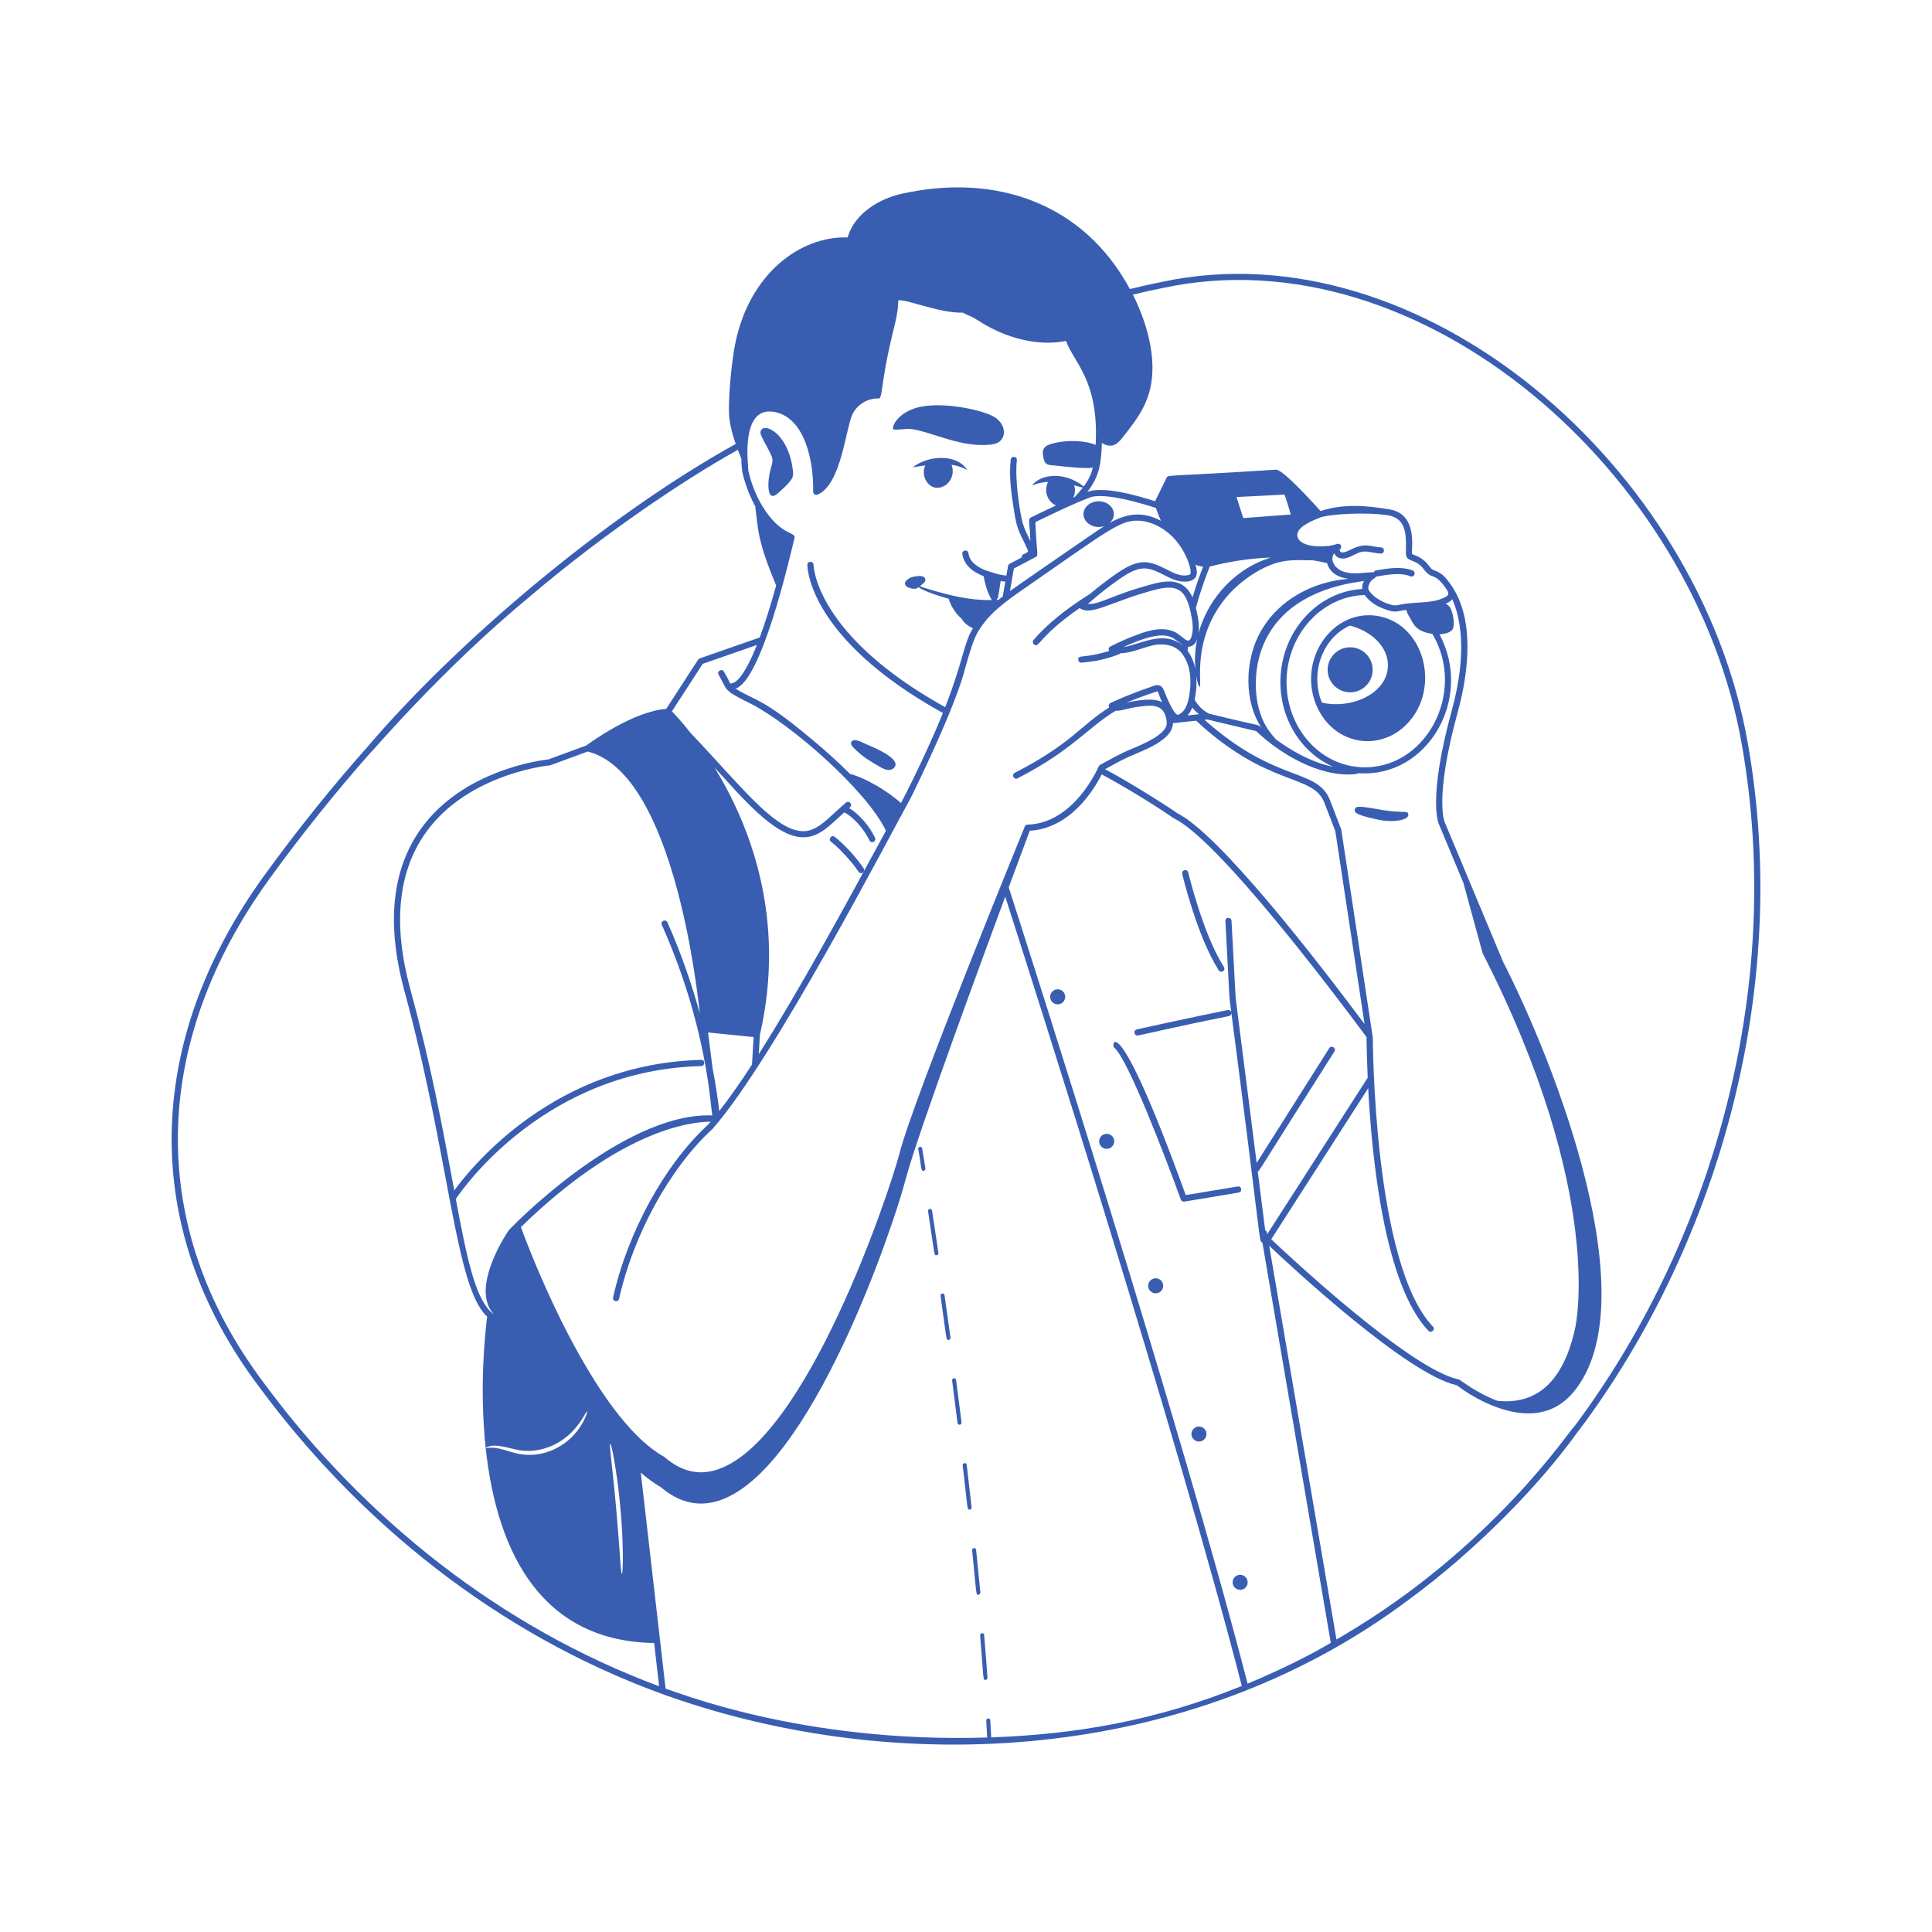<?xml version="1.0" encoding="utf-8"?>
<svg xmlns="http://www.w3.org/2000/svg" fill="none" height="100%" overflow="visible" preserveAspectRatio="none" style="display: block;" viewBox="0 0 70 70" width="100%">
<g id="photographer">
<g id="Photographer">
<path d="M51.012 57.982C53.514 56.154 55.804 53.768 57.103 51.962L57.175 51.862C57.202 51.841 57.214 51.82 57.217 51.813C62.111 45.284 64.938 36.055 63.328 26.936C61.578 16.895 51.495 8.218 42.12 10.209C41.736 10.285 41.347 10.372 40.937 10.472C39.27 7.378 36.11 6.26 32.679 7.018C31.926 7.18 30.975 7.691 30.711 8.602C29.004 8.547 27.158 9.904 26.64 12.443C26.515 13.047 26.357 14.55 26.428 15.169C26.465 15.485 26.553 15.79 26.656 16.085C21.906 18.719 16.487 23.31 13.226 27.164L13.224 27.163C12.096 28.433 10.775 30.062 9.606 31.678C5.173 37.771 5.087 44.531 9.371 50.224C12.976 55.12 17.991 59.191 23.975 61.37C24.02 61.386 24.209 61.454 24.163 61.437C32.459 64.38 43.047 63.941 51.012 57.982ZM45.202 61.001C42.769 51.542 37.23 34.272 36.547 32.15C36.604 31.994 37.036 30.83 37.31 30.099C38.796 30.012 39.648 28.593 39.918 28.057C41.411 28.863 42.594 29.695 42.531 29.649C44.114 30.4 48.257 35.88 49.512 37.575C49.517 38.064 49.543 38.794 49.554 39.049C43.935 47.797 46.718 43.464 45.913 44.717C45.898 44.672 45.917 44.613 45.841 44.574L45.57 42.444C45.643 42.416 45.438 42.677 48.349 38.097C48.428 37.972 48.239 37.854 48.161 37.978L45.531 42.134L44.77 36.157L44.62 33.36C44.617 33.3 44.568 33.254 44.509 33.254C44.507 33.254 44.505 33.254 44.503 33.254C44.442 33.258 44.394 33.31 44.398 33.372L44.548 36.178L44.611 36.671C44.593 36.619 44.546 36.586 44.487 36.595C43.032 36.888 41.207 37.294 41.189 37.298C41.059 37.327 41.081 37.519 41.213 37.519C41.284 37.519 42.42 37.238 44.531 36.814C44.584 36.803 44.615 36.755 44.615 36.702C45.753 45.413 45.603 44.968 45.738 45.016L48.217 59.523C47.545 59.927 46.394 60.509 45.202 61.001ZM25.404 38.402C20.152 38.536 17.154 42.18 16.459 43.133C15.993 40.623 15.595 38.51 14.865 35.834C14.235 33.514 14.414 31.622 15.397 30.209C16.965 27.957 20.087 27.712 19.908 27.734C19.953 27.729 19.798 27.776 21.295 27.229C24.179 27.963 25.136 34.716 25.357 36.725C25.079 35.712 24.699 34.578 24.183 33.419C24.122 33.284 23.919 33.375 23.979 33.51C25.618 37.187 25.737 40.046 25.808 40.414C22.502 40.289 18.34 44.648 18.415 44.6C17.865 45.443 17.2 46.893 17.898 47.618C17.846 47.582 17.796 47.541 17.747 47.492C17.199 46.928 16.905 45.53 16.515 43.44C16.809 43.003 19.795 38.768 25.409 38.626C25.555 38.622 25.555 38.391 25.404 38.402ZM28.786 19.491C28.838 19.264 28.357 19.425 27.728 18.501C27.251 17.798 27.132 17.105 27.114 17.056C27.121 16.907 26.782 14.617 28.12 14.939C29.168 15.188 29.478 16.711 29.463 17.783C29.463 17.803 29.463 17.815 29.463 17.816C29.461 17.872 29.5 17.926 29.567 17.93C29.57 17.93 29.572 17.932 29.574 17.932C29.588 17.932 29.603 17.929 29.617 17.924C30.504 17.551 30.636 15.459 30.908 14.968C31.08 14.65 31.434 14.437 31.794 14.437C31.797 14.437 31.801 14.438 31.804 14.438C32.003 14.487 31.869 14.008 32.36 12.005C32.442 11.674 32.523 11.356 32.541 11.012C32.542 11.001 32.548 10.89 32.538 10.889C32.75 10.8 34.046 11.358 34.884 11.328C35.052 11.419 35.244 11.484 35.395 11.585C36.451 12.277 37.623 12.552 38.625 12.354C38.907 13.147 39.82 13.774 39.698 16.119C39.356 15.971 38.682 15.91 38.078 16.087C37.885 16.144 37.755 16.239 37.787 16.478C37.847 16.919 37.974 16.83 38.376 16.883C38.605 16.912 39.371 16.991 39.597 16.944C39.534 17.187 39.447 17.382 39.265 17.625C38.615 17.103 37.744 17.139 37.389 17.589C37.587 17.507 37.78 17.47 37.973 17.46C37.794 17.834 37.992 18.204 38.262 18.312C37.786 18.534 37.378 18.736 37.348 18.751C37.23 18.81 37.312 18.915 37.332 19.604C37.226 19.384 37.121 19.176 37.059 18.967C36.966 18.653 36.759 17.401 36.843 16.676C36.86 16.53 36.639 16.502 36.621 16.651C36.548 17.292 36.649 17.928 36.748 18.555C36.864 19.278 36.956 19.288 37.222 19.894C37.265 19.995 37.25 19.99 37.202 20.02C37.162 20.044 37.124 20.068 37.086 20.08C37.036 20.097 37.012 20.146 37.017 20.197C36.619 20.421 36.541 20.412 36.524 20.505L36.463 20.855C36.1 20.814 36.022 20.752 35.77 20.687C35.45 20.571 35.131 20.38 35.089 20.042C35.07 19.896 34.849 19.923 34.867 20.071C34.922 20.476 35.255 20.729 35.638 20.877C35.697 21.18 35.775 21.476 35.935 21.741C35.156 21.758 34.425 21.578 33.675 21.355C33.526 21.311 33.408 21.272 33.332 21.236C33.424 21.163 33.472 21.129 33.502 21.084C33.561 20.995 33.533 20.893 33.349 20.868C33.157 20.875 32.974 20.897 32.839 21.034C32.761 21.113 32.782 21.195 32.847 21.249C32.912 21.303 33.098 21.353 33.191 21.325C33.224 21.315 33.253 21.296 33.282 21.275C33.463 21.422 34.133 21.633 34.385 21.698C34.375 21.804 34.592 22.216 34.844 22.421C34.849 22.426 34.849 22.426 34.849 22.426C34.886 22.511 35.023 22.661 35.251 22.765C34.922 23.283 34.892 23.972 34.246 25.623C29.533 23.006 29.476 20.492 29.476 20.467C29.476 20.319 29.252 20.319 29.252 20.467C29.252 20.576 29.311 23.148 34.164 25.833C33.834 26.653 33.252 27.93 32.646 29.095C32.166 28.673 31.412 28.206 30.794 28.038C30.39 27.631 29.913 27.197 29.382 26.759C27.595 25.262 27.378 25.406 26.653 24.951C27.579 24.635 28.558 20.447 28.786 19.491ZM41.88 18.404C41.918 18.514 41.979 18.677 42.062 18.869C41.407 18.523 40.848 18.59 40.208 18.945C40.543 18.643 40.283 18.162 39.808 18.162C39.504 18.162 39.257 18.37 39.257 18.628C39.257 18.949 39.641 19.187 40.014 19.059C39.753 19.221 36.837 21.238 36.592 21.416L36.735 20.598L37.525 20.182C37.64 20.122 37.559 20.058 37.513 18.918C37.795 18.78 38.901 18.241 39.493 18.023C39.856 17.889 40.725 18.028 41.88 18.404ZM50.315 18.675C50.916 18.782 50.954 19.325 50.94 19.892C50.937 20.15 50.916 20.229 51.186 20.327C51.322 20.373 51.449 20.46 51.541 20.566L51.573 20.609C51.911 21.056 51.928 20.68 52.373 21.295C52.537 21.523 52.483 21.57 52.363 21.635C51.91 21.867 51.409 21.801 50.854 21.883C50.745 21.899 50.621 21.939 50.522 21.935C50.353 21.922 49.89 21.759 49.654 21.467C49.57 21.367 49.561 21.314 49.59 21.216C49.624 21.094 49.69 21.012 49.81 20.943C49.833 20.93 49.849 20.909 49.858 20.885C49.862 20.886 49.864 20.889 49.868 20.889C49.968 20.889 50.651 20.698 51.103 20.879C51.242 20.933 51.322 20.726 51.185 20.671C50.767 20.506 50.266 20.597 49.85 20.668C49.81 20.674 49.785 20.705 49.771 20.74C49.525 20.7 48.793 20.928 48.415 20.55C48.34 20.481 48.291 20.376 48.273 20.274C48.267 20.213 48.288 20.119 48.341 20.045C48.434 20.243 48.634 20.272 48.829 20.205C49.014 20.142 49.183 20.022 49.345 19.992C49.556 19.956 49.791 20.048 50.029 20.057C50.03 20.057 50.032 20.057 50.033 20.057C50.178 20.057 50.182 19.839 50.038 19.834C49.67 19.819 49.497 19.64 48.959 19.904C48.866 19.951 48.623 20.077 48.558 19.981C48.557 19.98 48.528 19.923 48.526 19.919C48.563 19.905 48.584 19.871 48.589 19.832C48.592 19.817 48.599 19.803 48.595 19.788C48.588 19.759 48.57 19.736 48.547 19.722C48.494 19.687 48.449 19.706 48.389 19.726C48.255 19.765 48.123 19.783 48.168 19.776C48.123 19.778 47.587 19.854 47.244 19.691C47.051 19.6 46.992 19.475 47.004 19.355C47.035 19.063 47.575 18.855 47.843 18.746C48.168 18.63 49.491 18.54 50.315 18.675ZM52.146 29.89L53.021 31.986L53.716 34.531C58.192 43.288 57.08 48.088 57.067 48.138C56.647 50.032 55.699 50.91 54.25 50.753C53.434 50.441 52.913 49.992 52.86 49.981C51.101 49.628 46.658 45.467 46.06 44.901L49.572 39.429C49.707 42.004 50.169 46.556 51.755 48.218C51.857 48.324 52.019 48.171 51.916 48.064C49.763 45.807 49.74 37.684 49.74 37.602C49.571 36.482 48.609 30.104 48.596 30.053C48.524 29.864 48.47 29.723 48.204 29.032C47.746 27.79 46.277 28.43 43.642 26.08L43.744 26.069L45.513 26.49C46.401 27.332 47.808 28.156 49.062 28.053C49.123 28.049 49.18 28.033 49.236 28.015C51.742 28.183 53.394 25.283 52.154 22.983C52.307 22.973 52.538 22.936 52.623 22.809C52.721 22.665 52.658 22.316 52.6 22.148C52.555 22.017 52.497 21.927 52.375 21.87C52.42 21.85 52.512 21.832 52.618 21.711C52.881 22.293 53.199 23.552 52.605 25.726C51.703 29.016 52.132 29.866 52.146 29.89ZM42.644 29.458C42.52 29.357 41.163 28.477 40.039 27.868C40.318 27.715 40.6 27.558 40.893 27.423C41.438 27.179 42.484 26.829 42.498 26.202L43.337 26.112C45.992 28.576 47.59 28.003 47.995 29.111C48.046 29.245 48.242 29.755 48.381 30.11L49.441 37.105C47.72 34.798 44.163 30.2 42.644 29.458ZM37.229 29.878C37.183 29.88 37.143 29.909 37.128 29.951C37.108 30.004 33.113 39.751 32.59 41.789C32.246 43.128 29.217 52.236 25.96 53.254C25.293 53.463 24.678 53.312 24.063 52.782C21.857 51.559 19.75 46.837 18.881 44.481L18.873 44.46C22.496 40.934 25.023 40.642 25.747 40.641C25.72 40.672 25.692 40.709 25.665 40.739C24.098 42.172 22.743 44.634 22.213 47.01C22.181 47.154 22.398 47.202 22.431 47.058C22.951 44.724 24.28 42.308 25.824 40.895C28.036 38.371 32.189 30.372 33.017 28.874C34.899 25.009 34.95 24.202 35.045 23.949C35.336 22.917 35.463 22.874 35.511 22.764C35.516 22.76 35.532 22.738 35.535 22.733C35.768 22.381 36.093 22.095 36.094 22.094C36.202 22.007 36.364 21.838 37.121 21.317C40.199 19.179 40.566 18.864 41.219 18.864C41.598 18.864 42 19.049 42.257 19.253C42.962 19.782 43.198 20.688 43.129 20.797C43.102 20.837 43.047 20.829 43.01 20.846C42.755 20.883 42.519 20.759 42.264 20.629C41.613 20.295 41.264 20.224 40.462 20.777C39.918 21.154 39.594 21.437 39.486 21.523C38.585 22.089 37.955 22.602 37.449 23.186C37.408 23.233 37.413 23.303 37.46 23.344C37.653 23.513 37.602 23.077 39.118 22.031C39.529 22.337 40.267 21.79 41.813 21.378C42.673 21.145 42.971 21.369 43.147 22.221C43.208 22.515 43.258 22.826 43.16 23.093C43.073 23.336 42.927 23.148 42.718 22.994C42.396 22.744 41.934 22.732 41.305 22.959C40.923 23.096 40.561 23.252 40.229 23.425C40.177 23.452 40.146 23.52 40.189 23.584C39.253 23.875 39.051 23.7 39.067 23.908C39.072 23.966 39.121 24.011 39.178 24.011C39.365 23.983 39.837 23.978 40.553 23.703C40.571 23.697 40.582 23.682 40.593 23.669C41.146 23.654 41.649 23.324 42.095 23.35C42.402 23.354 42.646 23.461 42.82 23.668C42.823 23.671 42.825 23.675 42.827 23.679C42.842 23.724 43.261 24.142 43.093 25.175C43.051 25.431 42.971 25.748 42.743 25.869C42.718 25.882 42.683 25.898 42.671 25.899C42.524 25.882 42.234 25.185 42.184 25.043C42.109 24.838 41.98 24.756 41.699 24.887C40.78 25.201 40.175 25.5 40.22 25.478C40.205 25.487 40.2 25.504 40.192 25.518C40.187 25.525 40.177 25.529 40.174 25.538C40.174 25.589 40.165 25.543 40.185 25.631C40.186 25.632 40.186 25.632 40.186 25.633C39.141 26.292 38.818 26.948 36.767 28.001C36.635 28.069 36.738 28.267 36.869 28.2C38.864 27.175 39.419 26.351 40.424 25.751C40.661 25.767 40.833 25.641 41.47 25.58C41.931 25.532 42.199 25.633 42.267 26.114C42.273 26.168 42.28 26.228 42.262 26.29C42.154 26.649 41.409 26.963 41.095 27.094C40.765 27.233 40.645 27.279 39.965 27.655C39.879 27.707 39.831 27.712 39.807 27.77C39.798 27.79 38.931 29.832 37.229 29.878ZM25.655 37.408L27.305 37.575L27.246 38.572C26.827 39.215 26.429 39.786 26.06 40.257C26.026 39.954 25.954 39.411 25.817 38.698L25.655 37.408ZM36.425 21.075L36.33 21.615C36.284 21.652 36.27 21.653 36.185 21.727C36.183 21.729 36.181 21.731 36.178 21.733C36.155 21.734 36.131 21.735 36.105 21.736C36.175 21.65 36.161 21.665 36.256 21.052C36.313 21.063 36.369 21.068 36.425 21.075ZM36.028 21.858C36.027 21.856 36.029 21.852 36.027 21.85C36.031 21.85 36.035 21.849 36.039 21.849C36.035 21.852 36.032 21.855 36.028 21.858ZM43.833 20.526C44.501 20.355 45.27 20.226 46.044 20.203C44.449 20.675 43.151 22.349 43.308 24.236C43.264 24.008 43.176 23.778 43.029 23.581C43.033 23.531 43.04 23.482 43.045 23.432C43.174 23.436 43.3 23.365 43.37 23.169C43.501 22.812 43.42 22.399 43.329 22.026C43.528 21.293 43.763 20.698 43.833 20.526ZM50.956 22.097C50.973 22.142 50.943 22.153 51.088 22.391C51.215 22.597 51.281 22.879 51.896 22.967C53.167 25.098 51.63 27.95 49.275 27.795C47.7 27.692 46.51 26.21 46.621 24.491C46.727 22.87 47.962 21.596 49.446 21.559C49.608 21.79 49.863 21.955 50.124 22.052C50.578 22.23 50.598 22.141 50.956 22.097ZM49.358 21.34C47.797 21.425 46.51 22.771 46.399 24.476C46.303 25.948 47.105 27.256 48.297 27.779C47.482 27.62 46.724 27.154 46.228 26.787C45.989 26.516 45.795 26.27 45.648 25.804C45.532 25.442 45.472 24.985 45.512 24.481C45.64 22.817 46.775 21.435 49.262 21.074C49.324 21.065 49.375 21.058 49.421 21.051C49.392 21.113 49.343 21.183 49.358 21.34ZM45.733 22.784C45.047 23.914 45.089 25.476 45.71 26.367C45.544 26.217 45.844 26.363 43.802 25.856C43.584 25.745 43.412 25.573 43.284 25.353C43.348 25.05 43.363 24.776 43.343 24.508C43.386 24.756 43.446 24.893 43.464 24.887C43.581 24.868 43.123 23.105 44.518 21.54C45.032 20.966 45.896 20.387 46.658 20.314C47.028 20.275 47.297 20.304 47.578 20.302C47.748 20.33 47.915 20.363 48.081 20.402C48.189 20.76 48.488 20.924 48.855 20.971C47.586 21.074 46.382 21.709 45.733 22.784ZM43.026 25.921C43.102 25.838 43.157 25.74 43.199 25.635C43.269 25.726 43.351 25.805 43.44 25.877L43.026 25.921ZM40.703 23.443C42.36 22.691 42.467 23.131 42.83 23.356C42.829 23.36 42.829 23.364 42.828 23.369C42.13 22.814 41.276 23.374 40.703 23.443ZM42.105 25.442C41.787 25.27 41.211 25.372 40.813 25.46C41.143 25.323 41.432 25.21 41.937 25.046C41.95 25.055 41.968 25.103 41.973 25.118C42.012 25.227 42.056 25.335 42.105 25.442ZM44.801 18.008C44.801 18.008 46.519 17.923 46.537 17.919C46.555 17.919 46.769 18.641 46.769 18.641L45.046 18.771L44.801 18.008ZM43.206 21.645C42.925 21.013 42.408 20.986 41.755 21.162C40.257 21.562 39.873 21.904 39.416 21.882C39.789 21.546 40.192 21.235 40.589 20.96C41.328 20.449 41.608 20.544 42.163 20.828C42.445 20.972 42.733 21.12 43.067 21.063C43.165 21.045 43.259 21.002 43.316 20.919C43.403 20.781 43.353 20.609 43.314 20.46C43.405 20.498 43.496 20.523 43.59 20.533C43.509 20.738 43.356 21.143 43.206 21.645ZM38.889 18.029C38.932 17.934 38.955 17.826 38.947 17.71C38.944 17.665 38.928 17.625 38.917 17.584C39.02 17.61 39.126 17.639 39.233 17.668C39.142 17.784 39.042 17.896 38.939 18.007C38.923 18.014 38.906 18.022 38.889 18.029ZM26.527 24.753C26.501 24.758 26.483 24.766 26.463 24.773C26.45 24.752 26.438 24.73 26.428 24.712C26.375 24.587 26.316 24.486 26.231 24.336C26.159 24.206 25.965 24.314 26.035 24.443C26.24 24.805 26.242 24.877 26.361 25.006C26.463 25.068 26.293 25.046 27.22 25.507C28.62 26.219 31.377 28.6 32.1 30.099C30.576 32.908 28.927 35.935 27.492 38.192L27.534 37.487C28.509 33.236 27.14 29.844 25.89 27.811C26.837 28.836 28.067 30.336 29.1 30.336C29.685 30.336 30.05 29.918 30.59 29.433C30.871 29.571 31.291 29.998 31.501 30.45C31.565 30.583 31.765 30.489 31.704 30.355C31.494 29.908 31.105 29.479 30.765 29.277C30.775 29.269 30.788 29.257 30.797 29.248C30.909 29.152 30.762 28.983 30.651 29.08C30.067 29.586 29.804 29.896 29.453 30.043C28.368 30.517 26.982 28.608 25.016 26.551C24.703 26.151 24.456 25.886 24.345 25.773C24.47 25.58 25.528 23.95 25.462 24.051L27.423 23.369C26.965 24.521 26.663 24.729 26.527 24.753ZM22.108 52.304C22.179 52.304 22.547 54.326 22.567 56.329C22.567 56.758 22.554 57.021 22.532 57.026C22.473 57.026 22.442 55.49 22.157 52.996C22.112 52.572 22.085 52.309 22.108 52.304ZM42.164 10.428C51.511 8.443 61.396 17.149 63.109 26.975C64.718 36.086 61.861 45.244 57.038 51.687C56.89 51.778 54.112 56.054 48.657 59.264C48.579 59.312 48.501 59.356 48.423 59.401L45.985 45.137C46.827 45.932 50.992 49.801 52.788 50.193C53.35 50.629 54.198 51.067 54.97 51.179C55.792 51.298 56.474 51.075 57.009 50.439C59.707 47.213 56.397 38.641 54.459 34.847L52.348 29.796C52.344 29.788 51.952 28.949 52.821 25.784C53.222 24.315 53.437 22.398 52.554 21.165C52.389 20.936 52.262 20.775 51.999 20.678C51.83 20.616 51.852 20.588 51.714 20.425C51.474 20.147 51.193 20.108 51.164 20.074C51.115 19.952 51.411 18.642 50.352 18.456C49.5 18.315 48.668 18.245 47.845 18.516C47.703 18.358 46.505 17.017 46.238 17.017C42.235 17.275 42.326 17.195 42.27 17.307L41.85 18.16C41.244 17.967 39.992 17.598 39.394 17.822C39.85 17.245 39.893 16.772 39.925 16.047C40.078 16.149 40.237 16.177 40.384 16.115C40.498 16.063 40.578 15.966 40.644 15.886C40.993 15.446 41.351 15.003 41.553 14.474C42.018 13.286 41.615 11.811 41.047 10.675C41.433 10.582 41.801 10.499 42.164 10.428ZM9.549 50.091C5.329 44.481 5.415 37.818 9.787 31.809C10.933 30.224 12.24 28.609 13.38 27.322C13.448 27.28 15.97 24.273 19.239 21.578C21.81 19.393 24.707 17.428 26.732 16.299C26.773 16.406 26.815 16.51 26.857 16.613C26.867 16.885 26.892 17.077 26.894 17.092C26.899 17.118 27.02 17.719 27.364 18.345C27.47 19.173 27.433 19.571 28.122 21.214C27.902 22.005 27.704 22.619 27.526 23.097C27.48 23.114 25.199 23.909 25.339 23.861C25.287 23.886 25.359 23.811 24.137 25.684C22.944 25.774 21.398 26.895 21.241 27.011L19.869 27.515C19.697 27.533 16.756 27.867 15.215 30.08C14.191 31.55 14.001 33.505 14.65 35.892C16.3 41.949 16.487 46.652 17.65 47.701C17.577 48.279 17.364 50.267 17.596 52.456C17.596 52.447 17.654 52.416 17.761 52.393C18.095 52.326 18.545 52.512 18.913 52.558C19.616 52.634 20.408 52.327 20.921 51.652C21.153 51.358 21.242 51.135 21.269 51.135C21.287 51.139 21.229 51.385 21.01 51.715C20.51 52.455 19.66 52.807 18.895 52.692C18.622 52.652 18.404 52.567 18.216 52.518C17.841 52.407 17.6 52.478 17.596 52.456C18.019 56.411 19.724 59.469 23.701 59.529L23.881 61.096C18.123 58.956 13.182 55.02 9.549 50.091ZM24.116 61.184L23.217 53.355C23.434 53.547 23.69 53.739 23.944 53.882C24.563 54.412 25.258 54.618 26.027 54.377C29.388 53.327 32.393 44.361 32.806 42.755C33.217 41.152 35.85 34.033 36.422 32.488C37.391 35.505 42.648 51.959 44.993 61.086C41.907 62.333 39.029 62.835 35.913 62.949C35.903 62.744 35.892 62.538 35.88 62.33C35.875 62.236 35.728 62.241 35.734 62.339C35.745 62.545 35.756 62.75 35.767 62.953C29.004 63.165 24.439 61.264 24.116 61.184Z" fill="#395EB1" id="Vector"/>
<path d="M33.071 16.933C33.226 16.908 33.376 16.883 33.525 16.862C33.51 16.902 33.49 16.94 33.481 16.984C33.445 17.196 33.508 17.398 33.636 17.528C34.001 17.921 34.697 17.461 34.477 16.839C34.668 16.869 34.856 16.925 35.043 17.028C34.665 16.426 33.614 16.495 33.071 16.933ZM33.065 15.551C33.801 15.668 34.815 16.215 35.861 16.112C35.986 16.1 36.116 16.076 36.215 15.998C36.458 15.807 36.438 15.374 36.038 15.115C35.668 14.876 34.276 14.556 33.367 14.736C32.675 14.873 32.336 15.318 32.353 15.554C32.584 15.595 32.829 15.513 33.065 15.551ZM27.555 15.688C27.559 15.83 27.957 16.432 27.985 16.625C28.001 16.741 27.96 16.856 27.928 16.969C27.805 17.399 27.763 18.19 28.135 17.911C28.27 17.81 28.658 17.453 28.714 17.293C28.744 17.209 28.738 17.117 28.726 17.028C28.546 15.585 27.543 15.246 27.555 15.688ZM31.041 27.202C31.288 27.439 31.585 27.617 31.881 27.784C31.98 27.84 32.083 27.896 32.196 27.898C32.309 27.9 32.431 27.828 32.446 27.716C32.484 27.418 31.649 27.075 31.372 26.958C31.258 26.91 30.993 26.752 30.876 26.847C30.742 26.956 30.963 27.126 31.041 27.202ZM50.082 29.348C49.169 29.179 49.116 29.209 49.088 29.33C49.081 29.36 49.088 29.398 49.105 29.423C49.195 29.561 49.984 29.708 50.02 29.715C50.157 29.738 50.293 29.749 50.416 29.749C50.632 29.749 51.084 29.69 51.021 29.482C50.983 29.361 50.824 29.469 50.082 29.348ZM44.344 35.036C43.588 33.853 43.057 31.632 43.052 31.61C43.018 31.468 42.8 31.517 42.834 31.662C42.856 31.754 43.379 33.942 44.157 35.156C44.236 35.281 44.424 35.16 44.344 35.036ZM44.843 42.989L42.961 43.3C40.444 36.35 40.24 37.855 40.368 37.956C40.863 38.349 42.279 42.065 42.783 43.463C42.799 43.508 42.842 43.537 42.888 43.537C42.933 43.537 43.186 43.489 44.879 43.209C45.029 43.184 44.981 42.958 44.843 42.989ZM33.269 41.637C33.398 42.293 33.347 42.419 33.458 42.419C33.462 42.419 33.465 42.418 33.469 42.418C33.509 42.411 33.536 42.374 33.53 42.334C33.456 41.869 33.413 41.613 33.413 41.613C33.397 41.52 33.253 41.541 33.269 41.637ZM34.497 50.02C34.562 50.52 34.628 51.033 34.693 51.556C34.698 51.593 34.729 51.62 34.766 51.62C34.769 51.62 34.772 51.62 34.775 51.62C34.815 51.615 34.843 51.578 34.838 51.538C34.773 51.014 34.707 50.501 34.642 50C34.63 49.903 34.485 49.925 34.497 50.02ZM34.078 46.95C34.308 48.573 34.271 48.548 34.364 48.548C34.367 48.548 34.371 48.548 34.374 48.547C34.414 48.542 34.442 48.505 34.437 48.465C34.363 47.931 34.292 47.419 34.223 46.93C34.209 46.831 34.065 46.856 34.078 46.95ZM35.367 56.156C35.358 56.057 35.213 56.076 35.222 56.171C35.382 57.721 35.35 57.811 35.454 57.779C35.494 57.775 35.524 57.739 35.52 57.699C35.471 57.185 35.42 56.669 35.367 56.156ZM35.779 60.788C35.742 60.277 35.701 59.761 35.658 59.242C35.65 59.135 35.505 59.165 35.512 59.255C35.643 60.816 35.605 60.893 35.711 60.866C35.752 60.863 35.782 60.828 35.779 60.788ZM33.626 43.885C33.875 45.514 33.835 45.48 33.928 45.48C33.932 45.48 33.935 45.48 33.939 45.479C33.979 45.473 34.007 45.436 34.001 45.396C33.917 44.832 33.84 44.318 33.77 43.863C33.755 43.77 33.611 43.788 33.626 43.885ZM34.88 53.094C35.073 54.717 35.034 54.697 35.13 54.697C35.133 54.697 35.136 54.697 35.139 54.697C35.178 54.693 35.207 54.656 35.203 54.616C35.145 54.098 35.086 53.584 35.026 53.076C35.014 52.977 34.869 52.999 34.88 53.094ZM38.277 35.848C38.128 35.873 38.029 36.014 38.054 36.162C38.079 36.311 38.22 36.41 38.368 36.385C38.517 36.36 38.616 36.219 38.591 36.071C38.566 35.922 38.425 35.823 38.277 35.848ZM40.052 41.083C39.903 41.109 39.804 41.249 39.829 41.398C39.854 41.546 39.995 41.646 40.143 41.621C40.292 41.595 40.391 41.455 40.366 41.306C40.341 41.158 40.2 41.058 40.052 41.083ZM41.827 46.319C41.678 46.344 41.579 46.485 41.604 46.633C41.629 46.781 41.77 46.881 41.918 46.856C42.067 46.831 42.166 46.69 42.141 46.542C42.116 46.393 41.975 46.293 41.827 46.319ZM43.395 51.689C43.247 51.714 43.147 51.855 43.172 52.003C43.198 52.151 43.338 52.251 43.487 52.226C43.635 52.201 43.735 52.06 43.709 51.912C43.684 51.763 43.544 51.663 43.395 51.689ZM44.887 57.062C44.739 57.087 44.639 57.228 44.664 57.376C44.69 57.525 44.83 57.624 44.979 57.599C45.127 57.574 45.227 57.433 45.201 57.285C45.176 57.136 45.035 57.037 44.887 57.062ZM30.246 30.322C30.13 30.23 29.992 30.409 30.11 30.499C30.404 30.724 30.851 31.203 31.108 31.586C31.189 31.71 31.375 31.585 31.293 31.463C31.017 31.05 30.551 30.555 30.246 30.322ZM47.661 25.47C48.208 26.909 49.812 27.264 50.848 26.353C52.255 25.112 51.681 22.602 49.897 22.314C48.294 22.067 47.049 23.838 47.661 25.47ZM50.285 24.175C50.219 25.179 48.898 25.697 47.898 25.456C47.797 25.253 47.706 24.842 47.733 24.452C47.782 23.711 48.188 23.046 48.791 22.725C48.831 22.703 48.871 22.68 48.916 22.667C49.75 22.886 50.33 23.493 50.285 24.175Z" fill="#395EB1" id="Vector_2"/>
<path d="M48.103 24.268C48.103 24.719 48.468 25.084 48.919 25.084C49.369 25.084 49.734 24.719 49.734 24.268C49.734 23.818 49.369 23.452 48.919 23.452C48.468 23.452 48.103 23.818 48.103 24.268Z" fill="#395EB1" id="Vector_3"/>
</g>
</g>
</svg>